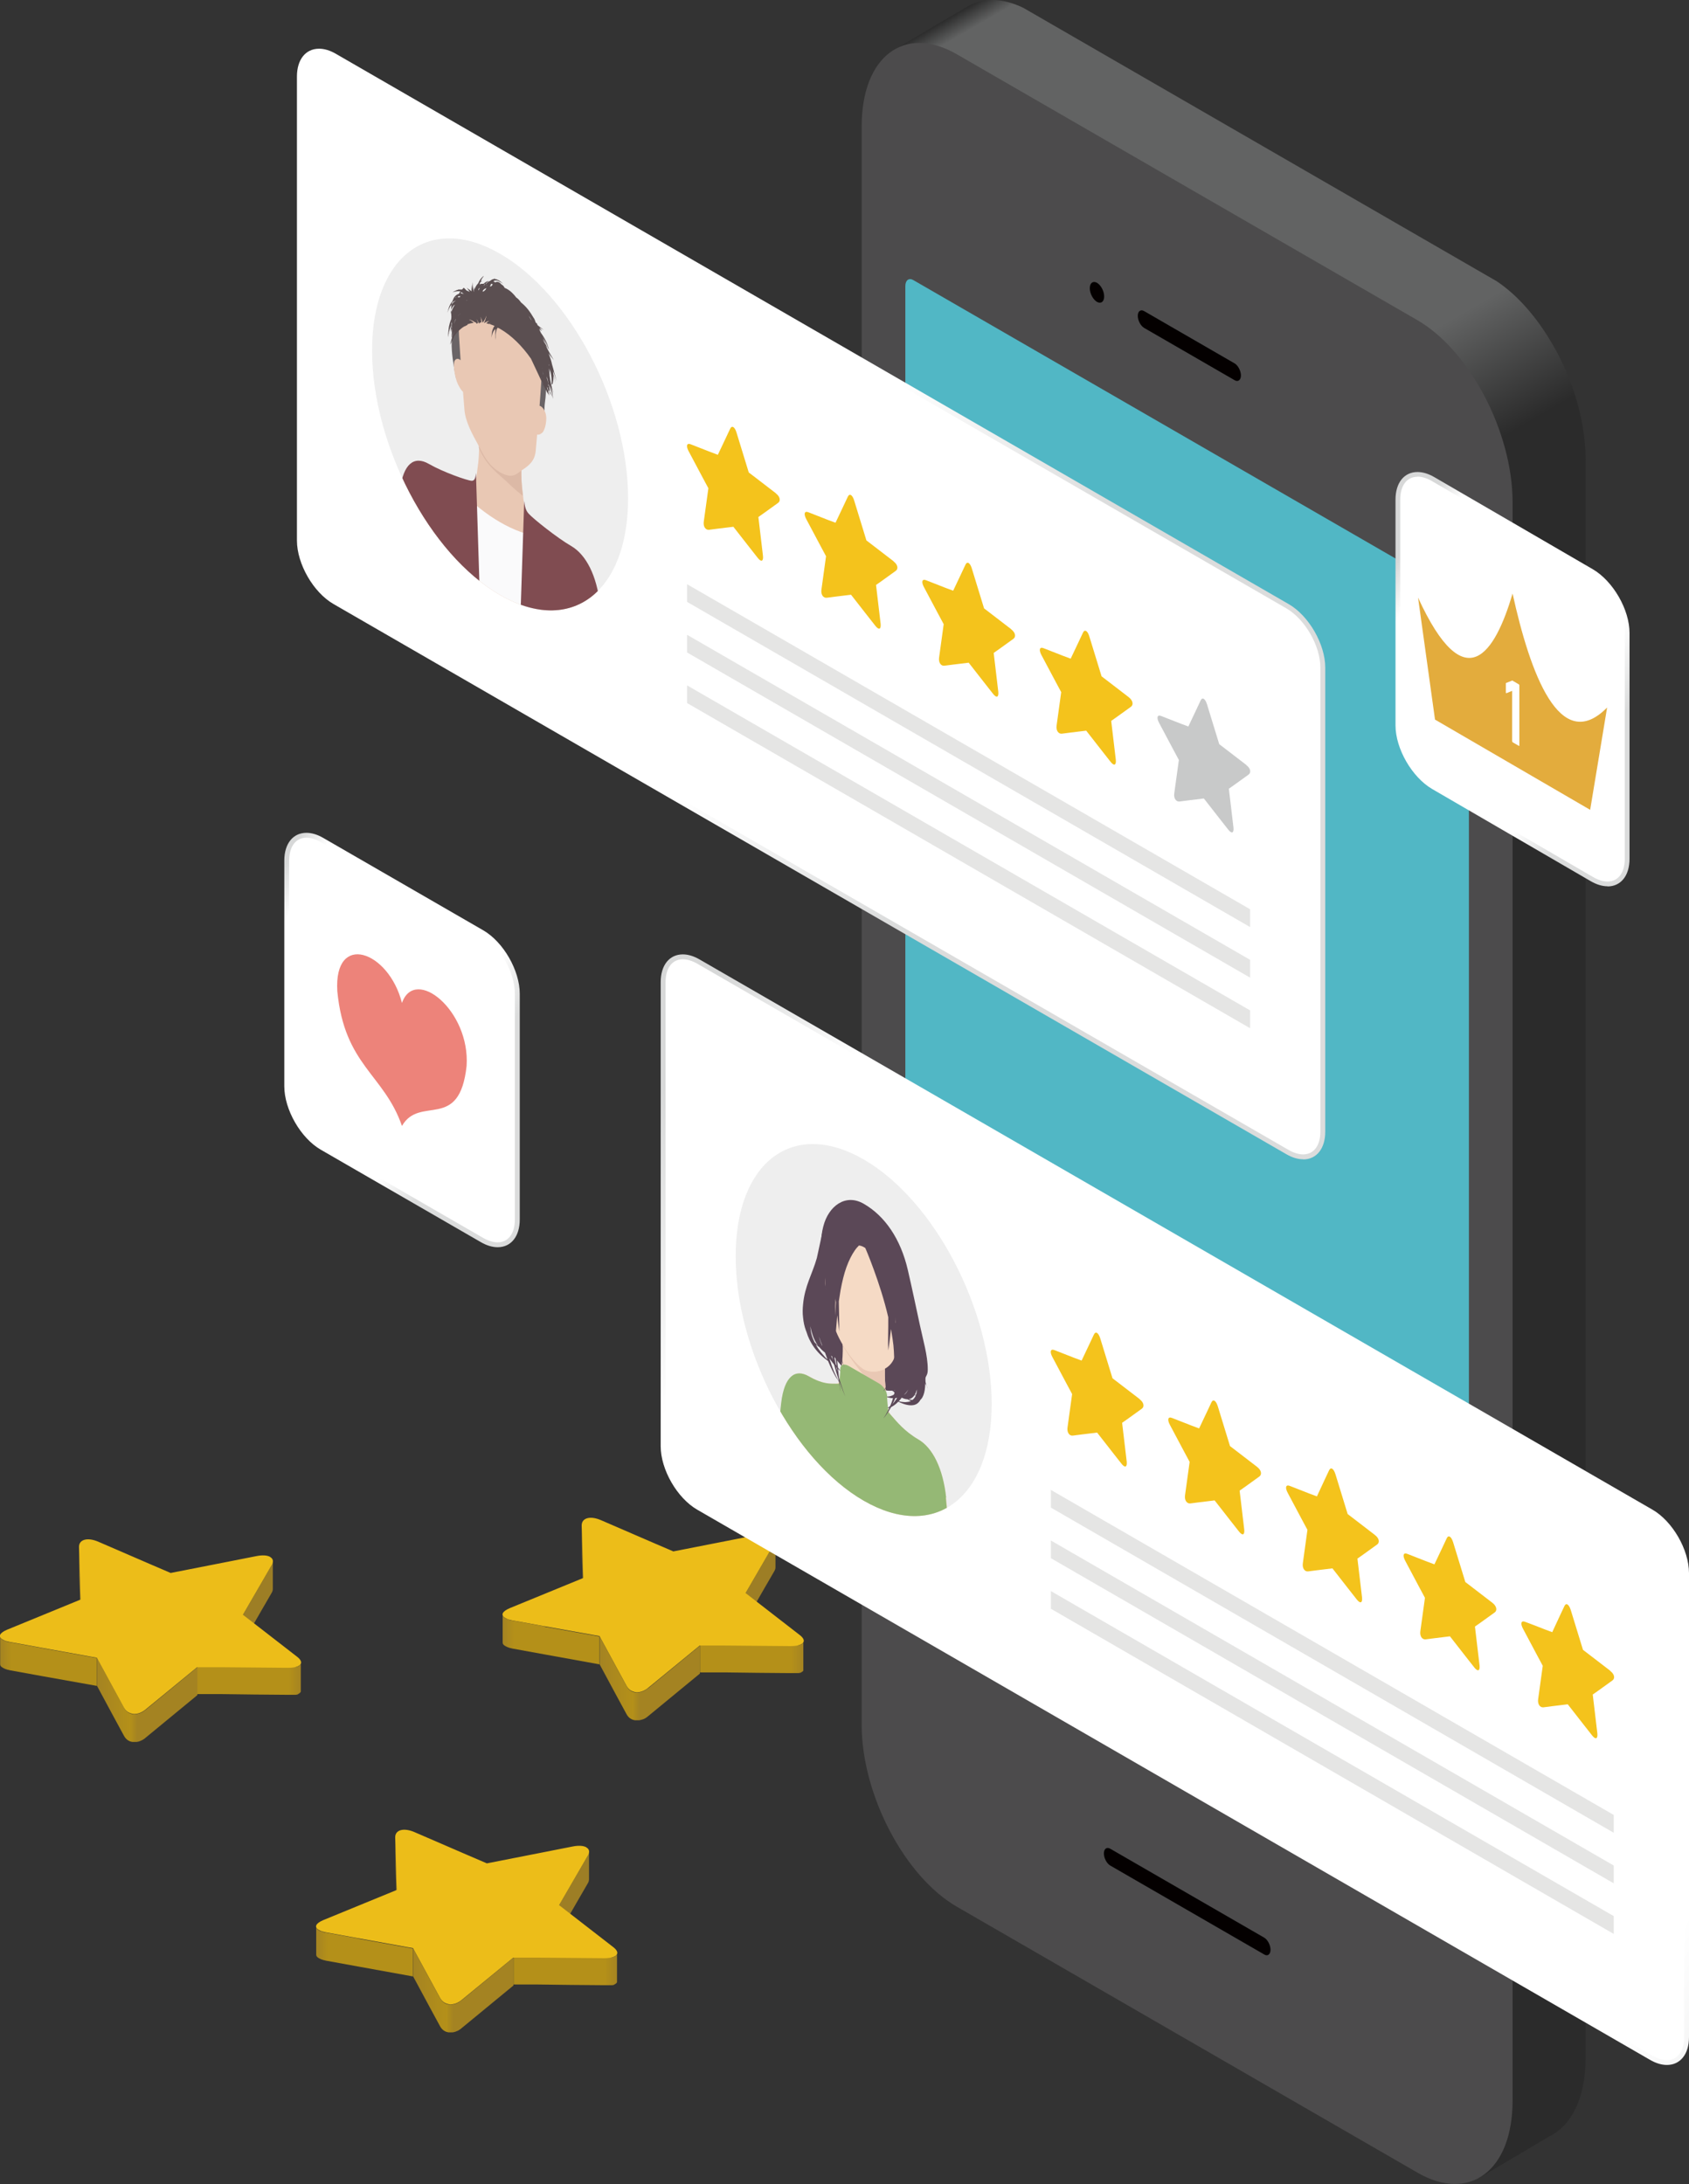 <?xml version="1.0" encoding="UTF-8"?><svg id="_レイヤー_1" xmlns="http://www.w3.org/2000/svg" xmlns:xlink="http://www.w3.org/1999/xlink" viewBox="0 0 117.57 152"><rect x="0" y="0" width="117.57" height="152" fill="#333333" stroke="none"/><defs><style>.cls-1{fill:#804c51;}.cls-2{fill:url(#linear-gradient-2);}.cls-3{fill:#fff;}.cls-4{fill:#e3ac3d;}.cls-5{fill:#4c4b4c;}.cls-6{fill:#e9c8b4;}.cls-7{fill:#dcb9a6;}.cls-8{fill:url(#linear-gradient-14);}.cls-9{fill:url(#linear-gradient-6);}.cls-10{isolation:isolate;}.cls-11{fill:#040000;}.cls-12{fill:#5b4f51;}.cls-13{fill:#c8c9c9;}.cls-14{fill:url(#linear-gradient-11);}.cls-15{fill:#ed837a;}.cls-16{clip-path:url(#clippath-1);}.cls-17{fill:url(#linear-gradient-10);}.cls-18{fill:#95b875;}.cls-19{fill:#f5dac5;}.cls-20{fill:#f4c31c;}.cls-21{fill:#fafafb;}.cls-22{fill:#6a6466;}.cls-23{fill:#51b7c5;}.cls-24{fill:#937727;}.cls-25{fill:#e5e5e4;}.cls-26{fill:url(#linear-gradient-5);}.cls-27{clip-path:url(#clippath);}.cls-28{fill:#9d7e25;}.cls-29{fill:none;}.cls-30{fill:#5b4857;}.cls-31{fill:url(#linear-gradient-7);}.cls-32{fill:url(#linear-gradient-9);}.cls-33{fill:url(#linear-gradient-3);}.cls-34{fill:url(#linear-gradient);}.cls-35{fill:#ecbd19;}.cls-36{fill:#eee;}.cls-37{fill:url(#linear-gradient-4);}.cls-38{fill:url(#linear-gradient-8);}.cls-39{fill:url(#linear-gradient-12);}.cls-40{fill:url(#linear-gradient-13);}</style><linearGradient id="linear-gradient" x1="50.55" y1="10.15" x2="124.89" y2="138.9" gradientUnits="userSpaceOnUse"><stop offset="0" stop-color="#2b2b2b"/><stop offset=".01" stop-color="#626363"/><stop offset=".24" stop-color="#626363"/><stop offset=".3" stop-color="#2b2b2b"/></linearGradient><linearGradient id="linear-gradient-2" x1="34.98" y1="114.09" x2="41.74" y2="114.09" gradientUnits="userSpaceOnUse"><stop offset="0" stop-color="#a48322"/><stop offset=".12" stop-color="#b49019"/></linearGradient><linearGradient id="linear-gradient-3" x1="48.71" y1="115.35" x2="55.95" y2="115.35" gradientUnits="userSpaceOnUse"><stop offset=".88" stop-color="#b49019"/><stop offset="1" stop-color="#a48322"/></linearGradient><linearGradient id="linear-gradient-4" x1="41.74" y1="116.8" x2="48.71" y2="116.8" gradientUnits="userSpaceOnUse"><stop offset="0" stop-color="#a48322"/><stop offset=".33" stop-color="#b49019"/><stop offset=".4" stop-color="#a48322"/></linearGradient><linearGradient id="linear-gradient-5" x1="22.01" y1="135.81" x2="28.76" y2="135.81" xlink:href="#linear-gradient-2"/><linearGradient id="linear-gradient-6" x1="35.73" y1="137.07" x2="42.98" y2="137.07" xlink:href="#linear-gradient-3"/><linearGradient id="linear-gradient-7" x1="28.76" y1="138.52" x2="35.74" y2="138.52" xlink:href="#linear-gradient-4"/><linearGradient id="linear-gradient-8" x1="0" y1="115.6" x2="6.76" y2="115.6" xlink:href="#linear-gradient-2"/><linearGradient id="linear-gradient-9" x1="13.72" y1="116.85" x2="20.97" y2="116.85" xlink:href="#linear-gradient-3"/><linearGradient id="linear-gradient-10" x1="6.75" y1="118.31" x2="13.73" y2="118.31" xlink:href="#linear-gradient-4"/><linearGradient id="linear-gradient-11" x1="-24.49" y1="-1.02" x2="70.01" y2="49.25" gradientUnits="userSpaceOnUse"><stop offset="0" stop-color="#d7d8d8"/><stop offset=".1" stop-color="#fff"/><stop offset=".84" stop-color="#fff"/><stop offset="1" stop-color="#dbdcdc"/></linearGradient><clipPath id="clippath"><path id="SVGID" class="cls-29" d="M43.72,34.68c0-6.56-3.99-14.18-8.91-17.02-4.92-2.84-8.91,.17-8.91,6.73,0,6.56,3.99,14.18,8.91,17.02,4.92,2.84,8.91-.17,8.91-6.73Z"/></clipPath><linearGradient id="linear-gradient-12" x1="16.54" y1="66.16" x2="33.47" y2="75.38" xlink:href="#linear-gradient-11"/><linearGradient id="linear-gradient-13" x1="95.64" y1="42.15" x2="112.4" y2="51.03" xlink:href="#linear-gradient-11"/><linearGradient id="linear-gradient-14" x1="41.93" y1="83.88" x2="136.44" y2="134.15" xlink:href="#linear-gradient-11"/><clipPath id="clippath-1"><path id="SVGID-2" class="cls-29" d="M69.03,97.71c0-6.56-3.99-14.18-8.91-17.02-4.92-2.84-8.91,.17-8.91,6.73,0,6.56,3.99,14.18,8.91,17.02,4.92,2.84,8.91-.17,8.91-6.73Z"/></clipPath></defs><g><path class="cls-34" d="M108.28,24.34c-1.09-2-2.52-3.72-4.1-4.77L71.24,.55c-1.5-.73-2.86-.71-3.92-.08h0s-5.11,3.01-5.11,3.01l2.96,.8c-.07,.47-.11,.98-.11,1.52V117.05c0,4.86,2.98,10.56,6.63,12.67l31.44,18.15-.14,3.69,4.86-2.88c1.53-.74,2.52-2.66,2.52-5.45h0V31.96h0c0-2.52-.8-5.26-2.08-7.62Z"/><g><g><path class="cls-5" d="M105.29,146.19c0,4.86-2.98,7.12-6.63,5.01l-32.05-18.5c-3.65-2.11-6.63-7.81-6.63-12.67V8.79c0-4.86,2.98-7.12,6.63-5.01l32.05,18.5c3.65,2.11,6.63,7.81,6.63,12.67v111.25Z"/><g><path class="cls-11" d="M86.38,26.13c0,.32-.2,.47-.44,.33l-6.3-3.64c-.24-.14-.44-.52-.44-.84,0-.32,.2-.47,.44-.33l6.3,3.64c.24,.14,.44,.52,.44,.84Z"/><path class="cls-11" d="M76.86,20.63c0,.37-.22,.53-.5,.38-.27-.16-.5-.58-.5-.95,0-.37,.22-.53,.5-.38,.27,.16,.5,.58,.5,.95Z"/></g><path class="cls-11" d="M88.44,135.69c0,.32-.2,.48-.44,.33l-10.72-6.19c-.24-.14-.44-.52-.44-.84s.2-.47,.44-.33l10.72,6.19c.24,.14,.44,.52,.44,.84Z"/></g><path class="cls-23" d="M102.25,133.92c0,.4-.25,.59-.55,.42l-38.13-22.01c-.3-.18-.55-.65-.55-1.06V19.91c0-.41,.25-.59,.55-.42l38.13,22.01c.3,.18,.55,.65,.55,1.06v91.36Z"/></g></g><g class="cls-10"><path class="cls-24" d="M40.59,108.86l-.04-1.33-.04-1.33s0-.01,0-.02v1.94s0,.01,0,.02l.04,1.33,.04,1.33,.03,.98v-1.94s-.02-.98-.02-.98Z"/><path class="cls-28" d="M53.9,107.42l-.73,1.26-1.27,2.19v1.94s1.26-2.19,1.26-2.19l.73-1.26c.06-.1,.09-.19,.09-.28,0-.65,0-1.29,0-1.94,0,.08-.03,.17-.09,.28Z"/><path class="cls-2" d="M37.93,113.19l-2.2-.4s-.08-.02-.11-.02c-.02,0-.04,0-.07-.01-.03,0-.06-.02-.09-.03-.02,0-.04-.01-.05-.02-.03-.01-.06-.02-.09-.03-.01,0-.03,0-.04-.01-.04-.02-.07-.03-.1-.05-.13-.07-.19-.16-.19-.24,0,.65,0,1.29,0,1.94,0,.09,.06,.17,.19,.24,.03,.02,.07,.04,.1,.05,.01,0,.03,.01,.04,.02,.03,0,.05,.02,.08,.03,.02,0,.04,.01,.06,.02,.03,0,.05,.02,.08,.02,.03,0,.05,.01,.08,.02,.03,0,.05,.01,.08,.02,0,0,.01,0,.02,0l2.2,.4,3.81,.69v-1.94s-3.81-.68-3.81-.68Z"/><path class="cls-33" d="M55.92,116.23s0,0,0-.01c0,0,0-.02,0-.03,0,0,0,0,0-.01,0-.01,0-.03,0-.04,0-.65,0-1.29,0-1.94,0,.01,0,.03,0,.04,0,0,0,.01,0,.02,0,0,0,.02,0,.02,0,0,0,.01,0,.02,0,0,0,.01-.01,.02,0,0,0,.01-.01,.02,0,0,0,.01-.01,.02,0,0-.01,.01-.02,.01,0,0-.01,.01-.02,.02,0,0-.01,0-.02,.01,0,0-.02,.01-.02,.02,0,0-.01,0-.02,.01,0,0-.02,.01-.03,.02,0,0-.02,0-.03,.01-.01,0-.02,0-.03,.01-.01,0-.02,0-.03,.01,0,0-.02,0-.03,.01-.01,0-.03,0-.04,.01-.01,0-.02,0-.03,0-.01,0-.03,0-.04,0-.01,0-.02,0-.03,0-.02,0-.03,0-.05,0-.01,0-.02,0-.03,0-.02,0-.04,0-.05,0-.01,0-.02,0-.04,0-.02,0-.04,0-.06,0-.01,0-.03,0-.04,0-.02,0-.05,0-.07,0-.01,0-.02,0-.03,0-.04,0-.07,0-.11,0l-2.3-.02-2.3-.02h-1.69s0,1.93,0,1.93h1.69s2.3,.03,2.3,.03l2.3,.02s.07,0,.11,0c0,0,.01,0,.02,0,.03,0,.06,0,.08,0,.01,0,.02,0,.03,0,.02,0,.04,0,.07,0,.01,0,.02,0,.04,0,.02,0,.04,0,.05,0,.01,0,.03,0,.04,0,.02,0,.03,0,.04,0,.01,0,.03,0,.04,0,.01,0,.03,0,.04,0,.01,0,.03,0,.04-.01,.01,0,.02,0,.03,0,.01,0,.02,0,.03-.01,0,0,.02,0,.02,0,0,0,0,0,0,0,.01,0,.02-.01,.03-.01,0,0,.02,0,.02-.01,.01,0,.02-.01,.03-.02,0,0,.02,0,.02-.01,0,0,.02-.01,.03-.02,0,0,.01,0,.02-.01,0,0,.01-.01,.02-.02,0,0,.01,0,.01-.01,0,0,.01-.01,.02-.02,0,0,0,0,.01-.01,0,0,0-.02,.01-.02Z"/><path class="cls-37" d="M45.1,117.49s-.09,.07-.13,.1c0,0-.02,.01-.03,.02-.04,.03-.09,.05-.13,.07,0,0-.02,0-.02,.01-.03,.02-.07,.03-.1,.04-.02,0-.04,.01-.06,.02-.03,0-.06,.01-.09,.02-.02,0-.04,0-.06,.01-.03,0-.06,0-.09,0-.02,0-.04,0-.05,0-.03,0-.07,0-.1,0-.01,0-.03,0-.04,0-.03,0-.06-.02-.09-.02-.01,0-.03,0-.04-.01-.04-.02-.09-.03-.13-.06-.12-.07-.23-.18-.31-.32l-.69-1.27-1.2-2.21v1.94s1.19,2.21,1.19,2.21l.69,1.27c.08,.14,.18,.25,.31,.32,.04,.02,.08,.04,.13,.06,.02,0,.03,0,.05,.01,.03,0,.05,.02,.08,.02,0,0,0,0,0,0,.01,0,.03,0,.04,0,.03,0,.06,0,.1,0,.02,0,.04,0,.06,0,.03,0,.06,0,.09,0,.02,0,.04,0,.06-.01,.03,0,.06-.01,.09-.02,.02,0,.04-.01,.06-.02,.02,0,.03,0,.05-.01,.02,0,.03-.02,.05-.02,0,0,.02,0,.03-.01,.04-.02,.09-.04,.13-.07,0,0,.02-.01,.03-.02,.04-.03,.09-.06,.13-.1l3.61-2.97v-1.94s-3.61,2.97-3.61,2.97Z"/><path class="cls-35" d="M53.81,106.86c.19,.11,.24,.31,.09,.56l-.73,1.26-1.27,2.19,1.01,.78,1.38,1.07,1.38,1.07c.56,.43,.25,.78-.67,.77l-2.3-.02-2.3-.02h-1.69s-3.61,2.96-3.61,2.96c-.39,.32-.84,.37-1.17,.18-.12-.07-.23-.18-.31-.32l-.69-1.27-1.2-2.21-3.81-.68-2.2-.4c-.24-.04-.43-.1-.55-.18-.33-.19-.23-.45,.31-.68l5.12-2.1-.03-.98-.04-1.33-.04-1.33c-.01-.54,.58-.71,1.33-.39l1.85,.8,1.85,.8,1.35,.58,3.77-.74,2.18-.43c.44-.09,.78-.06,.97,.05Z"/></g><g class="cls-10"><path class="cls-24" d="M27.61,130.58l-.04-1.33-.04-1.33s0-.02,0-.02v1.94s0,.01,0,.02l.04,1.33,.04,1.33,.03,.98v-1.94s-.02-.98-.02-.98Z"/><path class="cls-28" d="M40.92,129.14l-.73,1.26-1.27,2.19v1.94s1.26-2.19,1.26-2.19l.73-1.26c.06-.1,.09-.19,.09-.28,0-.65,0-1.29,0-1.94,0,.08-.03,.17-.09,.28Z"/><path class="cls-26" d="M24.95,134.91l-2.2-.4s-.07-.02-.11-.02c-.02,0-.04,0-.07-.01-.03,0-.06-.02-.09-.03-.02,0-.04,0-.05-.02-.03-.01-.06-.02-.09-.03-.01,0-.03,0-.04-.01-.04-.02-.07-.03-.1-.05-.13-.07-.19-.16-.19-.24,0,.65,0,1.29,0,1.94,0,.09,.06,.17,.19,.24,.03,.02,.07,.03,.1,.05,.01,0,.03,.01,.04,.02,.03,.01,.05,.02,.08,.03,.02,0,.04,.01,.06,.02,.03,0,.05,.02,.08,.02,.03,0,.05,.01,.08,.02,.03,0,.05,.01,.08,.02,0,0,.01,0,.02,0l2.2,.4,3.81,.69v-1.94s-3.81-.69-3.81-.69Z"/><path class="cls-9" d="M42.95,137.94s0,0,0-.01c0,0,0-.02,0-.03,0,0,0,0,0-.01,0-.01,0-.03,0-.04,0-.65,0-1.29,0-1.94,0,.01,0,.03,0,.04,0,0,0,.01,0,.02,0,0,0,.02,0,.02,0,0,0,.01,0,.02,0,0,0,.01-.01,.02,0,0,0,.01-.01,.02,0,0,0,.01-.02,.02,0,0-.01,.01-.02,.02,0,0-.01,.01-.02,.02,0,0-.01,0-.02,.01,0,0-.02,.01-.02,.02,0,0-.01,0-.02,.01,0,0-.02,.01-.03,.02,0,0-.02,0-.03,.01-.01,0-.02,0-.03,.01-.01,0-.02,0-.03,.01,0,0-.02,0-.03,.01-.01,0-.03,0-.04,.01-.01,0-.02,0-.03,0-.01,0-.03,0-.04,0-.01,0-.02,0-.03,0-.02,0-.03,0-.05,0-.01,0-.02,0-.03,0-.02,0-.04,0-.05,0-.01,0-.02,0-.04,0-.02,0-.04,0-.06,0-.01,0-.02,0-.04,0-.02,0-.05,0-.07,0-.01,0-.02,0-.03,0-.04,0-.07,0-.11,0l-2.3-.02-2.3-.02h-1.69s0,1.93,0,1.93h1.69s2.3,.03,2.3,.03l2.3,.02s.08,0,.11,0c0,0,.01,0,.02,0,.03,0,.06,0,.08,0,.01,0,.02,0,.03,0,.02,0,.04,0,.07,0,.01,0,.02,0,.04,0,.02,0,.04,0,.05,0,.01,0,.03,0,.04,0,.02,0,.03,0,.04,0,.01,0,.03,0,.04,0,.01,0,.03,0,.04,0,.01,0,.03,0,.04-.01,.01,0,.02,0,.03,0,.01,0,.02,0,.03-.01,0,0,.02,0,.02,0,0,0,0,0,0,0,.01,0,.02,0,.03-.02,0,0,.02,0,.02-.01,.01,0,.02-.01,.03-.02,0,0,.01,0,.02-.01,0,0,.02-.01,.03-.02,0,0,.01,0,.02-.01,0,0,.01-.01,.02-.02,0,0,.01,0,.01-.01,0,0,.01-.01,.02-.02,0,0,0,0,.01-.01,0,0,0-.02,.01-.02Z"/><path class="cls-31" d="M32.12,139.21s-.09,.07-.13,.1c0,0-.02,.01-.03,.02-.04,.03-.09,.05-.13,.07,0,0-.02,0-.02,.01-.03,.02-.07,.03-.1,.04-.02,0-.04,.01-.06,.02-.03,0-.06,.01-.09,.02-.02,0-.04,0-.06,.01-.03,0-.06,0-.09,0-.02,0-.04,0-.05,0-.03,0-.07,0-.1,0-.01,0-.03,0-.04,0-.03,0-.06-.02-.09-.02-.01,0-.03,0-.04-.01-.04-.02-.09-.04-.13-.06-.12-.07-.23-.18-.31-.32l-.69-1.27-1.2-2.21v1.94s1.19,2.21,1.19,2.21l.69,1.27c.08,.14,.18,.25,.31,.32,.04,.02,.08,.04,.13,.06,.02,0,.03,0,.05,.01,.03,0,.05,.02,.08,.02,0,0,0,0,0,0,.01,0,.03,0,.04,0,.03,0,.06,0,.1,0,.02,0,.04,0,.06,0,.03,0,.06,0,.09,0,.02,0,.04,0,.06-.01,.03,0,.06-.01,.09-.02,.02,0,.04-.01,.06-.02,.02,0,.03,0,.05-.02,.02,0,.03-.02,.05-.02,0,0,.02,0,.03-.01,.04-.02,.09-.04,.13-.07,0,0,.02-.01,.03-.02,.04-.03,.09-.06,.13-.1l3.61-2.97v-1.94s-3.61,2.97-3.61,2.97Z"/><path class="cls-35" d="M40.83,128.58c.19,.11,.24,.31,.09,.56l-.73,1.26-1.27,2.19,1.01,.78,1.38,1.07,1.38,1.07c.56,.43,.25,.78-.67,.77l-2.3-.02-2.3-.02h-1.69s-3.61,2.96-3.61,2.96c-.39,.32-.84,.37-1.17,.18-.12-.07-.23-.18-.31-.32l-.69-1.27-1.2-2.21-3.81-.69-2.2-.4c-.24-.04-.43-.11-.55-.18-.33-.19-.23-.45,.31-.68l5.12-2.1-.03-.98-.04-1.33-.04-1.33c-.02-.54,.58-.71,1.33-.39l1.85,.8,1.85,.8,1.35,.58,3.77-.74,2.18-.43c.44-.09,.78-.06,.97,.05Z"/></g><g class="cls-10"><path class="cls-24" d="M5.6,110.37l-.04-1.33-.04-1.33s0-.02,0-.02v1.94s0,.01,0,.02l.04,1.33,.04,1.33,.03,.98v-1.94s-.02-.98-.02-.98Z"/><path class="cls-28" d="M18.91,108.93l-.73,1.26-1.27,2.19v1.94s1.26-2.19,1.26-2.19l.73-1.26c.06-.1,.09-.19,.09-.28,0-.65,0-1.29,0-1.94,0,.08-.03,.17-.09,.27Z"/><path class="cls-38" d="M2.95,114.7l-2.2-.4s-.07-.02-.11-.02c-.02,0-.05,0-.07-.01-.03,0-.06-.02-.09-.03-.02,0-.04,0-.05-.02-.03-.01-.06-.02-.09-.03-.01,0-.03,0-.04-.01-.04-.02-.07-.03-.1-.05-.13-.07-.19-.16-.19-.24,0,.65,0,1.29,0,1.94,0,.09,.06,.17,.19,.24,.03,.02,.07,.03,.1,.05,.01,0,.03,.01,.04,.02,.03,.01,.05,.02,.08,.03,.02,0,.04,.01,.06,.02,.03,0,.05,.02,.08,.02,.03,0,.05,.01,.08,.02,.03,0,.05,.01,.08,.02,0,0,.01,0,.02,0l2.2,.4,3.81,.68v-1.94s-3.81-.69-3.81-.69Z"/><path class="cls-32" d="M20.94,117.73s0,0,0-.01c0,0,0-.02,0-.03,0,0,0,0,0-.01,0-.01,0-.03,0-.04,0-.65,0-1.29,0-1.94,0,.01,0,.03,0,.04,0,0,0,.01,0,.02,0,0,0,.02,0,.02,0,0,0,.01,0,.02,0,0,0,.01-.01,.02,0,0,0,.01-.01,.02,0,0,0,.01-.02,.02,0,0-.01,.01-.02,.02,0,0-.01,.01-.02,.02,0,0-.01,0-.02,.01,0,0-.02,.01-.02,.02,0,0-.02,0-.02,.01,0,0-.02,.01-.03,.02,0,0-.02,0-.03,.01-.01,0-.02,0-.03,.01-.01,0-.02,0-.03,.01-.01,0-.02,0-.03,.01-.01,0-.03,0-.04,.01-.01,0-.02,0-.03,0-.01,0-.03,0-.04,0-.01,0-.02,0-.03,0-.02,0-.03,0-.05,0-.01,0-.02,0-.04,0-.02,0-.04,0-.05,0-.01,0-.02,0-.04,0-.02,0-.04,0-.06,0-.01,0-.02,0-.04,0-.02,0-.05,0-.07,0-.01,0-.02,0-.03,0-.04,0-.07,0-.11,0l-2.3-.02-2.3-.02h-1.69s0,1.93,0,1.93h1.69s2.3,.03,2.3,.03l2.3,.02s.07,0,.11,0c0,0,.01,0,.02,0,.03,0,.06,0,.08,0,.01,0,.02,0,.03,0,.02,0,.04,0,.07,0,.01,0,.02,0,.04,0,.02,0,.04,0,.05,0,.01,0,.03,0,.04,0,.02,0,.03,0,.04,0,.01,0,.03,0,.04,0,.01,0,.03,0,.04,0,.01,0,.03,0,.04-.01,.01,0,.02,0,.03,0,.01,0,.02,0,.03-.01,0,0,.02,0,.02,0,0,0,0,0,0,0,.01,0,.02,0,.03-.02,0,0,.02,0,.02-.01,.01,0,.02-.01,.03-.02,0,0,.02,0,.02-.01,0,0,.02-.01,.03-.02,0,0,.01,0,.02-.01,0,0,.01-.01,.02-.02,0,0,.01,0,.01-.01,0,0,.01-.01,.02-.02,0,0,0,0,.01-.01,0,0,0-.02,.01-.02Z"/><path class="cls-17" d="M10.12,119s-.09,.07-.13,.1c0,0-.02,.01-.03,.02-.04,.03-.09,.05-.13,.07,0,0-.02,0-.02,.01-.03,.01-.07,.03-.1,.04-.02,0-.04,.01-.06,.02-.03,0-.06,.01-.09,.02-.02,0-.04,0-.06,.01-.03,0-.06,0-.09,0-.02,0-.04,0-.05,0-.03,0-.07,0-.1,0-.01,0-.03,0-.04,0-.03,0-.06-.01-.09-.02-.01,0-.03,0-.04-.01-.04-.02-.09-.04-.13-.06-.12-.07-.23-.18-.31-.32l-.69-1.27-1.2-2.21v1.94s1.19,2.21,1.19,2.21l.69,1.27c.08,.14,.18,.25,.31,.32,.04,.02,.08,.04,.13,.06,.02,0,.03,0,.05,.01,.03,0,.05,.02,.08,.02,0,0,0,0,0,0,.01,0,.03,0,.04,0,.03,0,.06,0,.1,0,.02,0,.04,0,.06,0,.03,0,.06,0,.09,0,.02,0,.04,0,.06-.01,.03,0,.06-.01,.09-.02,.02,0,.04-.01,.06-.02,.02,0,.03,0,.05-.02,.02,0,.03-.01,.05-.02,0,0,.02,0,.03-.01,.04-.02,.09-.05,.13-.07,0,0,.02-.01,.03-.02,.05-.03,.09-.06,.13-.1l3.61-2.97v-1.94s-3.61,2.97-3.61,2.97Z"/><path class="cls-35" d="M18.82,108.37c.19,.11,.24,.31,.09,.56l-.73,1.26-1.27,2.19,1.01,.78,1.38,1.07,1.38,1.07c.56,.43,.25,.78-.67,.77l-2.3-.02-2.3-.02h-1.69s-3.61,2.96-3.61,2.96c-.39,.32-.84,.37-1.17,.18-.12-.07-.23-.18-.31-.32l-.69-1.27-1.2-2.21-3.81-.69-2.2-.4c-.24-.04-.43-.1-.55-.18-.33-.19-.23-.45,.31-.68l5.12-2.1-.03-.98-.04-1.33-.04-1.33c-.02-.54,.58-.71,1.33-.39l1.85,.8,1.85,.8,1.35,.58,3.77-.74,2.18-.43c.44-.09,.78-.06,.97,.05Z"/></g><g><path class="cls-3" d="M92.09,78.76c0,1.57-1.11,2.21-2.47,1.42L23.31,41.9c-1.36-.78-2.47-2.71-2.47-4.27V5.32c0-1.57,1.11-2.21,2.47-1.42L89.62,42.18c1.36,.78,2.47,2.71,2.47,4.27v32.3Z"/><path class="cls-14" d="M90.71,80.68c-.37,0-.77-.12-1.18-.36L23.22,42.04c-1.41-.81-2.55-2.8-2.55-4.42V5.32c0-1.17,.6-1.93,1.54-1.93,.37,0,.77,.12,1.18,.36L89.7,42.04c1.41,.81,2.55,2.8,2.55,4.42v32.3c0,1.17-.6,1.93-1.54,1.93ZM22.21,3.73c-.74,0-1.2,.61-1.2,1.59V37.62c0,1.52,1.07,3.37,2.38,4.13l66.31,38.28c.35,.2,.7,.31,1.01,.31,.74,0,1.2-.61,1.2-1.59V46.46c0-1.52-1.07-3.37-2.38-4.13L23.22,4.04c-.35-.2-.7-.31-1.01-.31Z"/><g><path class="cls-20" d="M54.01,34.33l-.69-.53-.69-.53h0l-.51-.39-.54-1.76-.31-1.01c-.12-.41-.33-.53-.45-.26l-.31,.66-.54,1.14-.51-.19h0l-.69-.27-.69-.27c-.28-.11-.34,.12-.14,.49l.5,.94,.5,.94h0l.37,.69-.32,2.32c-.05,.34,.12,.6,.37,.57l.62-.08,1.07-.13,1.07,1.37,.62,.79c.25,.32,.41,.25,.37-.14l-.32-2.7,.37-.26h0l.5-.36,.5-.36c.2-.14,.14-.44-.14-.65Z"/><path class="cls-20" d="M62.2,39.06l-.69-.53-.69-.53h0l-.51-.39-.54-1.76-.31-1.01c-.12-.41-.33-.53-.45-.26l-.31,.66-.54,1.14-.51-.19h0l-.69-.27-.69-.27c-.28-.11-.34,.12-.14,.49l.5,.94,.5,.94h0l.37,.69-.32,2.32c-.05,.34,.12,.6,.37,.57l.62-.08,1.07-.13,1.07,1.37,.62,.79c.25,.32,.41,.25,.37-.14l-.32-2.7,.37-.26h0l.5-.36,.5-.36c.2-.14,.14-.44-.14-.65Z"/><path class="cls-20" d="M70.39,43.79l-.69-.53-.69-.53h0l-.51-.39-.54-1.76-.31-1.01c-.12-.41-.33-.53-.45-.26l-.31,.66-.54,1.14-.51-.19h0l-.69-.27-.69-.27c-.28-.11-.34,.12-.14,.49l.5,.94,.5,.94h0l.37,.69-.32,2.32c-.05,.34,.12,.6,.37,.57l.62-.08,1.07-.13,1.07,1.37,.62,.79c.25,.32,.41,.25,.37-.14l-.32-2.7,.37-.26h0l.5-.36,.5-.36c.2-.14,.14-.44-.14-.65Z"/><path class="cls-20" d="M78.57,48.52l-.69-.53-.69-.53h0l-.51-.39-.54-1.76-.31-1.01c-.12-.41-.33-.53-.45-.26l-.31,.66-.54,1.14-.51-.19h0s-.69-.27-.69-.27l-.69-.27c-.28-.11-.34,.12-.14,.49l.5,.94,.5,.94h0l.37,.69-.32,2.32c-.05,.34,.12,.6,.37,.57l.62-.08,1.07-.13,1.07,1.37,.62,.79c.25,.32,.41,.25,.37-.14l-.32-2.7,.37-.26h0l.5-.36,.5-.36c.2-.14,.14-.44-.14-.66Z"/><path class="cls-13" d="M86.76,53.24l-.69-.53-.69-.53h0l-.51-.39-.54-1.76-.31-1.01c-.13-.41-.33-.53-.45-.26l-.31,.66-.54,1.14-.51-.19h0l-.69-.27-.69-.27c-.28-.11-.34,.12-.14,.49l.5,.94,.5,.94h0l.37,.69-.32,2.32c-.05,.34,.12,.6,.37,.57l.62-.08,1.07-.13,1.07,1.37,.62,.79c.25,.32,.41,.25,.37-.14l-.32-2.7,.37-.26h0l.5-.36,.5-.36c.2-.14,.14-.44-.14-.65Z"/></g><g><polygon class="cls-25" points="87.02 64.52 47.83 41.89 47.83 40.66 87.02 63.28 87.02 64.52"/><polygon class="cls-25" points="87.02 68.04 47.83 45.41 47.83 44.18 87.02 66.8 87.02 68.04"/><polygon class="cls-25" points="87.02 71.56 47.83 48.93 47.83 47.7 87.02 70.32 87.02 71.56"/></g><g><path class="cls-36" d="M43.72,34.68c0-6.56-3.99-14.18-8.91-17.02-4.92-2.84-8.91,.17-8.91,6.73,0,6.56,3.99,14.18,8.91,17.02,4.92,2.84,8.91-.17,8.91-6.73Z"/><g class="cls-27"><g><path class="cls-22" d="M34.81,27.13c1.08,.62,2.1,1.51,2.99,2.55,.15-.48,.05-1.14,.14-1.73,.47-3.03-1.91-6.47-3.69-6.89-.11-.03-.22-.03-.32-.03h-.27c-1.3,0-2.17,.86-2.22,2.79-.02,.7,.12,1.57,.29,2.44,.93-.04,1.94,.21,3.07,.87Z"/><path class="cls-6" d="M41.71,42.02c-.22-1.98-.95-3.37-1.94-3.94-.99-.57-2.66-1.91-2.99-2.28-.33-.37-.3-.81-.37-1.29-.21-1.61-.07-2.34-.07-2.34l-1.52-.88-1.52-.88s.14,.89-.07,2.26c-.06,.41-.04,.88-.37,.86-.33-.02-2-.61-2.99-1.18-.99-.57-1.72-.02-1.94,1.7-.22,1.72-.38,5.29-.31,6.19,.33,.19,7.21,4.16,7.21,4.16,0,0,6.88,3.97,7.21,4.16,.07-.82-.09-4.57-.31-6.55Z"/><path class="cls-7" d="M36.4,34.51c-.12-.89-.13-1.5-.11-1.88-.47,.24-1.07,.23-1.48-.01-.41-.24-1.01-.92-1.48-1.7,0,.03,0,.21,0,.24,.56,1.31,1.29,1.73,2.12,2.53,.32,.31,.64,.58,.95,.82Z"/><path class="cls-6" d="M37.95,28.68c-.11-.26-.26-.41-.39-.44,.04-.51,.08-1.05,.11-1.58,.13-2.01-.99-3.81-1.43-4.34-.41-.5-.62-.67-1.38-1.11h0s-.03-.02-.05-.03c-.02,0-.03-.02-.05-.03h0c-.76-.44-.97-.51-1.38-.49-.43,.02-1.56,.52-1.43,2.69,.03,.58,.08,1.16,.11,1.72-.13-.12-.28-.14-.39,0-.19,.22,.01,1.29,.21,1.68,.13,.25,.23,.42,.35,.52,.04,.54,.08,.98,.1,1.25,.06,.8,.53,1.67,.94,2.41,.39,.72,.64,1.38,1.49,1.91h0s.03,.02,.05,.03c.02,.01,.03,.02,.05,.03h0c.85,.45,1.1,.07,1.49-.19,.41-.27,.88-.6,.94-1.33,.02-.25,.06-.65,.1-1.14,.12,.04,.22-.02,.35-.12,.2-.16,.4-.99,.21-1.43Z"/><path class="cls-21" d="M32,34.11c0,1.54,0,3.08,0,4.62,0,.67,0,1.35,0,2.02v2.11s5.62,3.25,5.62,3.25v-2.11c0-.67,0-1.35,0-2.02,0-1.54,0-3.08,0-4.62-1.8-.23-3.82-1.4-5.62-3.25Z"/><g><path class="cls-1" d="M33.13,32.92c-.03,.3-.07,.55-.3,.54-.32-.02-2-.61-2.97-1.17-1.05-.61-1.78,.02-2,1.73-.23,1.78-.38,5.32-.31,6.21v.07s5.92,3.41,5.92,3.41l-.34-10.8Z"/><path class="cls-1" d="M41.76,42.04c-.22-1.96-.95-3.43-2-4.04-.97-.56-2.65-1.9-2.97-2.26-.22-.25-.26-.54-.3-.88l-.34,10.4,5.91,3.41v-.06c.08-.8-.08-4.54-.31-6.57Z"/></g><path class="cls-12" d="M38.47,26.71s0-.02,.01-.06c0-.04,.02-.1,.03-.17,.01-.09,.02-.21,.02-.34,0,0,0,.02,.01,.03,.02,.06,.03,.11,.04,.16,.05,.19,.08,.3,.08,.3,0,0-.02-.11-.07-.3-.01-.05-.02-.1-.04-.16-.01-.04-.02-.07-.03-.11,0-.05,0-.11-.01-.17,0-.02,0-.03,0-.05,0,.01,.01,.03,.02,.05,.13,.38,.21,.63,.21,.63,0,0-.06-.25-.17-.63-.04-.16-.09-.35-.15-.55,0-.03-.02-.07-.02-.1-.02-.09-.05-.17-.06-.22-.02-.05-.03-.08-.03-.08h0c-.04-.11-.07-.23-.12-.35,.08,.11,.15,.2,.21,.28,.09,.12,.15,.19,.15,.19,0,0-.05-.09-.13-.22-.08-.13-.18-.31-.28-.49-.05-.09-.09-.18-.13-.26,0-.01-.01-.03-.02-.04,.1,.11,.17,.21,.21,.25,0,0,0,0,0,0,.01,.04,.02,.07,.02,.07,0,0,0-.02-.02-.07t0,0s.02,.02,.02,.02c0,0,0-.01-.02-.03,0-.02,0-.04-.02-.07,0-.03-.02-.07-.03-.11-.05-.16-.14-.4-.3-.65-.06-.1-.13-.2-.2-.3-.04-.09-.08-.18-.12-.26,.04,.03,.08,.06,.11,.08,.05,.03,.09,.06,.09,.06,0,0-.03-.04-.08-.1-.03-.03-.06-.08-.1-.13,.04,.02,.08,.04,.11,.05,.11,.05,.18,.09,.18,.09,0,0-.07-.05-.18-.13-.07-.05-.15-.12-.24-.19,0,0,0,0,0,0-.03-.09-.06-.14-.06-.14h-.03s-.03-.03-.04-.05c-.01-.02-.02-.05-.03-.07,0,0,0-.01,0-.02-.05-.12-.08-.19-.08-.19h-.01c-.13-.22-.27-.44-.42-.63-.16-.2-.33-.36-.48-.48-.12-.17-.24-.29-.33-.34-.1-.13-.2-.25-.3-.34-.03-.03-.06-.05-.09-.08-.03-.03-.06-.05-.09-.07-.06-.05-.12-.08-.17-.11-.03-.02-.05-.03-.08-.04-.02-.01-.05-.02-.07-.03,0,0,0,0-.01,0-.05-.1-.11-.19-.22-.24-.06-.07-.12-.13-.19-.16-.06-.03-.12-.03-.17-.02-.03,0-.06,.02-.08,.04-.04-.04-.08-.07-.13-.09,.04-.03,.09-.05,.14-.05,.05,0,.09,0,.13,.01,.02,0,.04,0,.07,.02,.02,0,.04,.02,.06,.03,.04,.02,.08,.04,.11,.06,.03,.02,.06,.04,.09,.06,.05,.04,.08,.06,.08,.06,0,0-.03-.03-.07-.07-.02-.02-.05-.05-.09-.08-.03-.02-.07-.06-.11-.08-.02-.01-.04-.03-.07-.04-.02-.01-.05-.02-.07-.03-.05-.03-.1-.03-.15-.04-.01,0-.03,0-.04,0,.03-.05,.04-.08,.04-.08,0,0-.03,.03-.08,.08-.08,0-.15,.04-.22,.09-.01,.01-.03,.02-.04,.04-.03,0-.06,.02-.08,.03-.08,.04-.14,.1-.2,.17,0,0,0,.01-.01,.02-.01,0-.02,0-.03,0,.03-.05,.07-.09,.1-.12,.03-.04,.06-.05,.08-.07,.02-.02,.03-.03,.03-.03,0,0-.01,0-.04,.01-.02,.01-.06,.02-.1,.04-.06,.03-.14,.08-.21,.15-.02,0-.05,0-.07,0-.02,0-.04,0-.06,0-.02,0-.04,0-.06,.01-.03,0-.06,.02-.09,.04,.01-.05,.03-.1,.04-.14,0,0,.01-.02,.02-.02,0,0,.02-.02,.03-.02,.02-.02,.03-.03,.05-.04,.03-.02,.04-.04,.04-.04,0,0-.02,0-.05,.02-.02,0-.03,.02-.05,.02,0,0,0,0,0,0,.03-.08,.07-.15,.1-.21,.02-.03,.03-.05,.05-.07,.02-.02,.03-.04,.04-.05,.02-.03,.03-.05,.03-.05,0,0-.02,.01-.04,.03-.01,0-.03,.02-.05,.04-.02,.02-.04,.03-.06,.06-.08,.08-.17,.21-.24,.38-.07,.07-.13,.15-.19,.26-.01,.02-.02,.04-.03,.07-.01,.01-.02,.03-.03,.04,0,.01-.02,.03-.02,.04,0,0,0-.01,0-.01,0,0,0,0,0,.02,0,.01-.01,.02-.02,.04,0,0,0-.01,0-.02,0-.1,0-.17-.01-.22,0-.05,0-.09,0-.09,0,0,0,.03,0,.08,0,.05-.01,.12-.01,.21,0,.04,0,.09,0,.14,0,.01,0,.02-.01,.04,0,0,0,0,0,0-.04-.18-.06-.37-.07-.5,0-.07,0-.12,0-.16,0-.04,0-.06,0-.06,0,0,0,.02,0,.05,0,.04-.02,.08-.02,.15,0,.09-.01,.2-.01,.33-.01-.06-.02-.12-.03-.18,0-.06,0-.11,0-.14,0-.03,0-.05,0-.05,0,0,0,.02,0,.05,0,.03-.01,.07-.02,.13,0,.09,0,.21,0,.34-.02-.01-.03-.03-.05-.04-.02-.02-.05-.04-.07-.05-.01-.03-.02-.05-.02-.05,0,0,0,.02,0,.04-.11-.08-.19-.15-.19-.15,0,0,.1,.14,.21,.3,0,0,0,0,0,0-.03-.02-.06-.03-.09-.05-.04-.02-.09-.04-.13-.05,0,0,0,0-.01-.01-.03-.04-.06-.06-.12-.12l-.04-.04-.02-.02s-.01,0-.02,0c-.02,.02-.04,.04-.05,.06-.02,.02-.04,.04-.06,.06-.06,0-.12,0-.18,0,0,0-.02,0-.03,0-.02,0-.03,0-.04-.01-.03,0-.05-.01-.05-.01,0,0,.02,0,.05,.03,0,0,0,0,0,0-.07,.01-.13,.03-.18,.06-.03,.01-.06,.03-.09,.04-.03,.01-.05,.03-.07,.04-.04,.02-.06,.04-.06,.04,0,0,.02,0,.06-.02,.02,0,.04-.02,.07-.02,.03,0,.06-.02,.1-.02,.07-.01,.16-.02,.25-.01,.02,0,.04,0,.06,0-.02,.02-.03,.05-.05,.07-.02,.03-.04,.07-.06,.11-.12,.03-.23,.11-.31,.22-.06,.08-.1,.19-.14,.3-.12,.13-.2,.3-.25,.45-.02,.05-.03,.09-.04,.13-.01,.04-.02,.08-.03,.11-.01,.06-.02,.1-.02,.1,0,0,.01-.03,.03-.09,0-.03,.02-.06,.04-.1,.02-.04,.03-.08,.05-.12,.02-.04,.04-.08,.07-.13,.03-.04,.06-.08,.09-.12h0s0,.04-.01,.06c0,.05,0,.09-.01,.13,0,.06,0,.13,0,.19,0,0,0,.01,0,.02,0,.03,0,.07,0,.1,0,.06,0,.13,0,.18,0,.06,.01,.11,.01,.16,0,0,0,0,0,.01,0,.03,0,.06-.01,.09,0,.02,0,.04,0,.06-.04,.09-.07,.18-.1,.28-.02,.09-.04,.17-.06,.25,0,.04-.01,.08-.02,.12,0,.04,0,.08-.01,.12,0,.07-.01,.14-.02,.21,0,.06,0,.12,0,.16,0,.09,0,.14,0,.14,0,0,0-.05,.02-.13,0-.04,.01-.09,.02-.15,0-.06,.02-.12,.04-.18,0-.03,.02-.07,.02-.1,.01-.03,.02-.07,.03-.1,.02-.07,.05-.14,.08-.21,0-.02,.02-.04,.03-.06,0,.07,0,.15,0,.22,0,.04,0,.07,0,.1,0,.03,0,.06,0,.09,0,.06,0,.11,.01,.15,0,.04,0,.07,0,.09,0,0,0,0,0,0,0,.02,0,.04-.01,.06,0,.02,0,.04,0,.06,0,.04,0,.07,0,.1,0,.05,0,.09,0,.09,0,0,0-.03,.02-.08,0-.02,.02-.05,.02-.08,0-.02,0-.03,.01-.05,0-.02,.01-.03,.02-.05,.02-.04,.03-.07,.05-.11,0,0,0-.01,.01-.02,0,0,0,0,0,0,0,.05,0,.08,0,.08,0,0,0-.03,0-.07,0-.01,0-.03,0-.05,0-.01,.01-.02,.02-.03,0,.04,0,.09,0,.13-.07,.15-.12,.31-.16,.44-.02,.05-.03,.1-.04,.14-.01,.04-.02,.08-.03,.11-.02,.06-.02,.1-.02,.1,0,0,.01-.03,.04-.08,.01-.03,.03-.06,.04-.1,.02-.04,.04-.08,.06-.12,.03-.06,.07-.13,.11-.2,0,0,0,0,0,0,0,.06,0,.1,0,.1,0,0,0-.03,0-.09,0-.01,0-.03,0-.04,.07-.11,.16-.23,.25-.33,.16-.17,.33-.31,.47-.39,.01,0,.03-.02,.04-.02,.03,0,.04,0,.04,0v-.02s0,0,.01,0c.03-.01,.05-.03,.08-.04,.04-.02,.07-.03,.07-.03l-.02-.04c.14-.05,.3-.09,.45-.11-.08-.06-.15-.12-.21-.16-.03-.02-.06-.03-.08-.04-.02,0-.03-.02-.03-.02,0,0,.01,0,.03,0,.02,0,.04,.01,.08,.03,.06,.02,.15,.07,.24,.12,.02,.02,.05,.03,.07,.05,.02,0,.03,0,.05,0,0,0,0,0,0,0,.01,.03,.02,.04,.03,.06,.01,0,.02,.02,.03,.03l.09-.07c-.02-.06-.05-.13-.07-.17-.02-.06-.04-.1-.04-.1,0,0,.02,.04,.05,.09,.03,.05,.07,.13,.11,.2,0,.01,.01,.02,.02,.03l.08-.07s.05,0,.08,0c0-.03,0-.06-.01-.09,0-.04-.01-.08-.02-.11,0-.02,0-.04,0-.05,0-.02,0-.03-.01-.05-.01-.06-.02-.1-.02-.1,0,0,.02,.04,.04,.1,0,.02,.01,.03,.02,.05,0,.02,.01,.04,.02,.06,.01,.04,.03,.08,.04,.12,0,.03,.02,.06,.02,.08,.03-.02,.05-.05,.07-.08,.06-.08,.11-.17,.14-.25,.02-.04,.03-.07,.04-.1,0-.02,.01-.04,.01-.04,0,0,0,.02,0,.04,0,.03-.01,.07-.03,.11-.02,.09-.06,.2-.11,.3,0,.01-.02,.02-.02,.04,.01,0,.02,0,.04,0,.03-.02,.05-.03,.08-.05,.06-.03,.12-.06,.16-.07,.05-.01,.08-.02,.08-.02,0,0-.03,.02-.07,.05-.04,.03-.09,.07-.13,.12,.06,.01,.13,.03,.19,.05,.02,0,.03-.01,.04-.02,.04-.02,.06-.03,.08-.04,.02-.01,.03-.02,.03-.02,0,0,0,0-.03,.02-.02,.01-.04,.04-.07,.06,0,0,0,0-.01,0,.12,.04,.23,.08,.35,.13,0,0,0,0,0,0-.05,.05-.09,.13-.12,.21-.03,.08-.06,.17-.07,.26-.01,.09-.02,.18-.02,.26,0,.04,0,.08,0,.11,0,.03,0,.06,0,.09,0,.05,0,.07,0,.07,0,0,0-.02,0-.07,0-.02,0-.05,0-.08,0-.03,0-.06,.01-.1,0-.07,.03-.14,.05-.22,.03-.07,.06-.14,.1-.2,.03-.05,.07-.08,.11-.11,0,.03,0,.07-.01,.1,0,.11-.01,.22,0,.32,0,.05,0,.09,0,.13,0,.04,0,.07,.01,.1,0,.06,.01,.09,.01,.09,0,0,0-.03,0-.09,0-.03,0-.06,0-.1,0-.04,0-.08,0-.12,0-.09,.02-.19,.04-.28,.02-.08,.04-.16,.08-.23,.01,0,.03,0,.04,0,0,0,.02,0,.03,0,.04,.02,.09,.05,.13,.07,.78,.45,1.52,1.18,2.14,2.07,.38,.8,.73,1.56,.73,1.56,0,0,0-.02,0-.05l.1,.19s0,0,0,0c0,.02,0,.03,0,.05,0,.03,0,.05,0,.08,0,.05,0,.09,.01,.13,0,.07,.01,.11,.01,.11,0,0,0-.04,0-.1,0-.01,0-.03,0-.04,.02,.11,.03,.17,.03,.17,0,0-.01-.08-.03-.22,0,0,0-.01,0-.02,0-.02,0-.03,0-.05l.23,.44c.01,.09,.02,.14,.02,.14,0,0,0-.04,0-.11l.06,.11s-.01,.07-.01,.07c0,0,0-.02,.02-.07l.1,.18-.07-.28s0-.03,.01-.05c.02,.07,.02,.11,.02,.11,0,0,0-.06-.01-.17,0,0,0-.01,0-.02,.03,.05,.06,.09,.08,.14,0,0,0,.01,0,.02,0,.02,0,.05,0,.07,0,.05,.01,.11,.01,.15,0,.05,0,.09,0,.13,0,.15,0,.24,0,.24,0,0,0-.08,0-.23,0-.04,0-.08,0-.12,0-.05,0-.1,0-.15,0-.01,0-.03,0-.04,.01,.02,.03,.04,.04,.06,.04,.07,.08,.11,.11,.15,.03,.03,.04,.05,.04,.05,0,0-.01-.02-.04-.06-.02-.04-.06-.09-.09-.16-.02-.04-.04-.08-.06-.13,0-.01,0-.02,0-.04,0-.06-.01-.13-.02-.19,0-.08-.02-.18-.03-.27,.07,.18,.12,.36,.16,.51,.01,.04,.02,.08,.03,.11,0,.04,.02,.07,.02,.1,.02,.06,.03,.12,.03,.16,.02,.09,.03,.14,.03,.14,0,0,0-.05-.01-.14,0-.04,0-.1-.02-.16,0-.03,0-.06-.01-.1,0-.04-.01-.07-.02-.11-.02-.1-.04-.22-.07-.34,.03,.08,.06,.16,.08,.23,.03,.1,.07,.17,.09,.23,.02,.05,.03,.09,.03,.09,0,0,0-.03-.03-.09-.02-.06-.04-.14-.07-.23-.05-.19-.11-.44-.16-.69-.04-.25-.07-.49-.08-.66,0-.06,0-.11,0-.16,.01,.07,.02,.14,.03,.2,.01,.07,.02,.12,.02,.17,0,.05,0,.1,.01,.13,0,.07,0,.12,0,.12,0,0,0-.04,0-.11,0-.04,0-.08,0-.13,0-.05,0-.11,0-.17,0-.06,0-.12-.01-.18h0c.02,.08,.04,.16,.06,.25,.05,.22,.07,.44,.07,.6,0,.08,0,.14,0,.19,0,.05,0,.07,0,.07Zm-7.02-5.56s.02-.07,.04-.11c.04-.03,.08-.06,.13-.08,.03-.01,.06-.02,.09-.03,0,0,0,0,0,.01-.08,.04-.15,.09-.21,.17-.02,.03-.04,.06-.05,.09,0-.02,0-.04,.01-.06Zm.02,1.63s-.01,.04-.02,.06c-.02,.05-.04,.1-.05,.15,0,.04-.02,.08-.02,.11,0-.02,0-.04,0-.06,0-.04,0-.09,0-.14,0-.03,0-.06,0-.09,0-.03,0-.06,.01-.09,.01-.1,.04-.21,.07-.32,0,.13,0,.27,0,.38Zm-.03-1.15c-.02,.08-.05,.15-.06,.23,0,0,0,.02,0,.02,0-.02,0-.05,0-.07,0-.04,0-.09,.01-.13,0-.03,0-.06,.02-.08,0-.03,.01-.05,.02-.08,.03-.1,.09-.2,.15-.26,.03-.02,.06-.04,.09-.06,0,0,0,0,0,0,0,0,0,0,0,0-.09,.12-.16,.27-.22,.42Zm.27,.63c-.03,.06-.05,.12-.07,.18,0,.03-.02,.06-.03,.08,0,0,0,0,0,0,.01-.05,.03-.09,.04-.14,.02-.07,.05-.13,.07-.19,0,.02,0,.04-.01,.06Zm.04-1.56s-.04,.01-.07,.02c.02-.02,.05-.04,.08-.05,0,.01,0,.02-.01,.03Zm.14-.08s.05,0,.08-.01c.03,0,.05,0,.08,0-.01,.01-.02,.02-.03,.04,0,.01-.02,.03-.02,.04-.05,0-.1,0-.14,0,.01-.02,.02-.05,.04-.07Zm.05,1.31s-.03,.03-.04,.04c.02-.03,.04-.07,.06-.1,0,.02-.01,.04-.02,.05Zm.12-.09s-.02,.02-.03,.02c-.01,0-.03,.02-.04,.03,0-.02,.02-.04,.03-.06,.02,0,.03-.01,.05-.02,0,0,0,.02,0,.02Zm.05-1.44s-.04,0-.06,0c.02-.03,.05-.05,.07-.07,.05,.04,.11,.09,.17,.14-.06-.02-.12-.05-.18-.05Zm.15-.1s.02,0,.04,.01c0,0,0,0,0,0,0,0,0,0,0,0-.02,0-.03-.02-.05-.03Zm.26,.61s-.04-.01-.07-.02c0,0,0,0,0,0,0,0,.01,0,.02,0,0,0,.02,0,.03,0,0,0,.02,.02,.03,.02,0,0,0,0,0,0Zm.86-.83s-.04,.05-.05,.08c-.01,.02-.02,.04-.03,.06,0-.03,0-.07,0-.1,.02-.02,.04-.04,.06-.06,.01,0,.03-.02,.04-.02,0,.01-.01,.03-.02,.04Zm.15-.26s-.01,0-.02,0c0,0,0,0,0,0,0,0,.01,0,.02,0,0,0,0,0,0,.01Zm.2-.05s.03,0,.04,0c-.02,.03-.05,.06-.07,.1,0,0-.01,0-.02,0,.02-.03,.03-.06,.05-.09Zm.08,.37s0,.01-.01,.02c-.04,.04-.09,.08-.13,.12-.03,0-.06,0-.09,.01,0,0,0,0,0,0,.01-.02,.03-.05,.04-.07,.01-.02,.03-.04,.05-.06,.05-.05,.12-.09,.19-.11-.02,.03-.03,.06-.05,.09Zm.08-.25s-.01,0-.02,0c0,0,0-.01,.01-.02,0,0,0,0,.02-.01,0,.01,0,.02,0,.03Zm.35,0s-.08,.04-.13,.06c0-.01,.01-.03,.01-.04,.02-.06,.05-.11,.07-.16,.03,0,.06,.01,.09,.03,0,0,.01,0,.02,.01-.03,.03-.05,.07-.07,.11Zm2.75,2.39s-.01-.01-.02-.02c-.04-.06-.07-.12-.11-.18,0,0,0,0,0-.01-.02-.04-.04-.09-.07-.13,0,0,0,.01,.01,.02,.03,.04,.06,.08,.08,.12,.04,.06,.08,.13,.11,.19h0s0,0,0,0Zm.81,1.22c.16,.23,.26,.45,.32,.61,.01,.04,.03,.08,.04,.11,0,.02,.01,.04,.02,.06-.05-.08-.17-.27-.31-.49-.03-.06-.06-.13-.09-.19,.06,.09,.11,.17,.16,.23,.09,.13,.15,.22,.15,.22,0,0-.05-.1-.13-.24-.06-.1-.12-.23-.19-.37,.01,.02,.03,.04,.04,.05Zm-.12,2.86s0-.07,0-.12c0,.03,.02,.05,.02,.08,0,0,0,.02,0,.03h-.03Zm.07-.71h-.01s-.01-.06-.02-.09c.01,.02,.02,.04,.03,.07,0,0,0,.02,0,.02Zm0,0s0,0,0,0c0,0,0,0,0,0h0Zm.06,.68s0,0,0,0c0,0,0,0,0,0h0Zm-.03-.27c0-.08-.02-.16-.03-.24,.01,.03,.03,.06,.04,.09,.02,.05,.04,.1,.06,.15h-.07Zm.36,1.12l-.07-.27s.04,.07,.06,.1t0,0s.01,.06,.02,.09c0,.03,0,.05,0,.07Zm.03-.3s0,.01,0,.02c0-.02-.01-.04-.02-.05,0-.06-.01-.12-.02-.18,.01,.05,.03,.1,.04,.14,0,0,0,.02,0,.03,0,.01,0,.03,0,.04Zm0-.19s0-.03-.01-.05c-.01-.06-.03-.12-.05-.19-.02-.06-.04-.13-.06-.2,0-.03-.02-.06-.03-.09,.03,.07,.06,.13,.09,.2,.02,.1,.04,.19,.06,.28,0,.02,0,.04,0,.05Zm.02,.28s0-.01,0-.02c0,0,0,.01,0,.02,0,.01,0,.03,0,.04,0-.01-.01-.03-.02-.04Zm.01-.12s0,0,0,0c0,.02,0,.04,0,.06,0-.02,0-.04,0-.06Zm0-1.42s0,0,0,0c0-.03,0-.06-.01-.09,0,.02,.01,.03,.02,.04,0,.02,0,.04,.01,.06h-.02Z"/></g></g></g></g><g><path class="cls-3" d="M36.01,84.88c0,1.57-1.11,2.21-2.47,1.42l-11.12-6.42c-1.36-.78-2.47-2.71-2.47-4.27v-15.71c0-1.57,1.11-2.21,2.47-1.42l11.12,6.42c1.36,.78,2.47,2.71,2.47,4.27v15.71Z"/><path class="cls-15" d="M27.98,69.8c-.92-3.64-4.75-4.97-4.5-.82,.5,5.18,3.25,5.77,4.5,9.38,1.25-2.17,4,.42,4.5-4.18,.25-3.86-3.59-6.96-4.5-4.38Z"/><path class="cls-39" d="M34.64,86.8c-.37,0-.77-.12-1.18-.36l-11.12-6.42c-1.41-.81-2.55-2.8-2.55-4.42v-15.71c0-1.17,.6-1.93,1.54-1.93,.37,0,.77,.12,1.18,.36l11.12,6.42c1.41,.81,2.55,2.8,2.55,4.42v15.71c0,1.17-.6,1.93-1.54,1.93Zm-13.31-28.5c-.74,0-1.2,.61-1.2,1.59v15.71c0,1.52,1.07,3.37,2.38,4.13l11.12,6.42c.35,.2,.7,.31,1.01,.31,.74,0,1.2-.61,1.2-1.59v-15.71c0-1.52-1.07-3.37-2.38-4.13l-11.12-6.42c-.35-.2-.7-.31-1.01-.31Z"/></g><g><path class="cls-3" d="M113.27,59.76c0,1.57-1.11,2.21-2.46,1.42l-11.03-6.41c-1.36-.79-2.46-2.71-2.46-4.28v-15.71c0-1.57,1.11-2.21,2.46-1.42l11.03,6.41c1.35,.79,2.46,2.71,2.46,4.28v15.72Z"/><path class="cls-40" d="M111.9,61.68c-.37,0-.77-.12-1.18-.36l-11.03-6.41c-1.4-.82-2.55-2.8-2.55-4.43v-15.71c0-1.17,.6-1.92,1.53-1.92,.37,0,.77,.12,1.18,.36l11.03,6.41c1.4,.82,2.55,2.8,2.55,4.43v15.72c0,1.17-.6,1.92-1.53,1.92Zm-13.23-28.5c-.74,0-1.2,.61-1.2,1.59v15.71c0,1.52,1.07,3.37,2.38,4.14l11.03,6.41c.35,.21,.71,.32,1.02,.32,.74,0,1.2-.61,1.2-1.59v-15.72c0-1.52-1.07-3.37-2.38-4.14l-11.03-6.41c-.35-.21-.71-.32-1.02-.32Z"/><g><path class="cls-4" d="M105.29,41.31c-1.22,4.12-3.29,7.45-6.58,.28l1.18,8.49,10.8,6.28,1.18-7.12c-3.29,3.34-5.36-2.39-6.58-7.93Z"/><path class="cls-3" d="M105.29,51.64s-.03-.03-.03-.05v-3.51c-.07,.03-.14,.06-.2,.08-.07,.03-.13,.06-.2,.08-.01,0-.02,0-.03-.01,0-.01-.01-.03-.01-.04v-.64s0,0,0-.01c0,0,0,0,0,0l.45-.18,.46,.27s.03,.03,.03,.05v4.21s0,.03-.03,.02l-.45-.26Z"/></g></g><g><path class="cls-3" d="M117.4,141.79c0,1.57-1.11,2.21-2.47,1.42L48.62,104.93c-1.36-.78-2.47-2.71-2.47-4.27v-32.3c0-1.57,1.11-2.21,2.47-1.42l66.31,38.28c1.36,.78,2.47,2.71,2.47,4.27v32.3Z"/><path class="cls-8" d="M116.03,143.71c-.37,0-.77-.12-1.18-.36L48.54,105.07c-1.41-.81-2.55-2.8-2.55-4.42v-32.3c0-1.17,.6-1.93,1.54-1.93,.37,0,.77,.12,1.18,.36l66.31,38.28c1.41,.81,2.55,2.8,2.55,4.42v32.3c0,1.17-.6,1.93-1.54,1.93ZM47.53,66.76c-.74,0-1.2,.61-1.2,1.59v32.3c0,1.52,1.07,3.37,2.38,4.13l66.31,38.28c.35,.2,.7,.31,1.01,.31,.74,0,1.2-.61,1.2-1.59v-32.3c0-1.52-1.07-3.37-2.38-4.13L48.54,67.07c-.35-.2-.7-.31-1.01-.31Z"/><g><g><path class="cls-20" d="M79.33,97.37l-.69-.53-.69-.53h0l-.51-.39-.54-1.76-.31-1.01c-.13-.41-.33-.53-.45-.26l-.31,.66-.54,1.14-.51-.19h0s-.69-.27-.69-.27l-.69-.27c-.28-.11-.34,.12-.14,.49l.5,.94,.5,.94h0l.37,.69-.32,2.32c-.05,.34,.12,.6,.37,.57l.62-.08,1.07-.13,1.07,1.37,.62,.79c.25,.32,.41,.25,.37-.14l-.32-2.7,.37-.26h0l.5-.36,.5-.36c.2-.14,.14-.44-.14-.65Z"/><path class="cls-20" d="M87.51,102.09l-.69-.53-.69-.53h0l-.51-.39-.54-1.76-.31-1.01c-.13-.41-.33-.53-.45-.26l-.31,.66-.54,1.14-.51-.19h0s-.69-.27-.69-.27l-.69-.27c-.28-.11-.34,.12-.14,.49l.5,.94,.5,.94h0l.37,.69-.32,2.32c-.05,.34,.12,.6,.37,.57l.62-.08,1.07-.13,1.07,1.37,.62,.79c.25,.32,.41,.25,.37-.14l-.32-2.7,.37-.26h0l.5-.36,.5-.36c.2-.15,.14-.44-.14-.66Z"/><path class="cls-20" d="M95.7,106.82l-.69-.53-.69-.53h0l-.51-.39-.54-1.76-.31-1.01c-.13-.41-.33-.53-.45-.26l-.31,.66-.53,1.14-.51-.19h0l-.69-.27-.69-.27c-.28-.11-.34,.12-.14,.49l.5,.94,.5,.94h0l.37,.69-.32,2.32c-.05,.34,.12,.6,.37,.57l.62-.08,1.07-.13,1.07,1.37,.62,.79c.25,.32,.41,.25,.37-.14l-.32-2.7,.37-.26h0l.5-.36,.5-.36c.2-.14,.14-.44-.14-.65Z"/><path class="cls-20" d="M103.89,111.55l-.69-.53-.69-.53h0l-.51-.39-.54-1.76-.31-1.01c-.13-.41-.33-.53-.45-.26l-.31,.66-.54,1.14-.51-.19h0s-.69-.27-.69-.27l-.69-.27c-.28-.11-.34,.12-.14,.49l.5,.94,.5,.94h0l.37,.69-.32,2.32c-.05,.34,.12,.6,.37,.57l.62-.08,1.07-.13,1.07,1.37,.62,.79c.25,.32,.41,.25,.37-.14l-.32-2.7,.37-.26h0l.5-.36,.5-.36c.2-.14,.14-.44-.14-.66Z"/><path class="cls-20" d="M112.08,116.27l-.69-.53-.69-.53h0l-.51-.39-.54-1.76-.31-1.01c-.13-.41-.33-.53-.45-.26l-.31,.66-.53,1.14-.51-.19h0l-.69-.27-.69-.26c-.28-.11-.34,.12-.14,.49l.5,.94,.5,.94h0l.37,.69-.32,2.32c-.05,.34,.12,.6,.37,.57l.62-.08,1.07-.13,1.07,1.37,.62,.79c.25,.32,.41,.25,.37-.14l-.32-2.7,.37-.26h0l.5-.36,.5-.36c.2-.14,.14-.44-.14-.65Z"/></g><g><polygon class="cls-25" points="112.33 127.55 73.15 104.92 73.15 103.69 112.33 126.31 112.33 127.55"/><polygon class="cls-25" points="112.33 131.07 73.15 108.44 73.15 107.21 112.33 129.83 112.33 131.07"/><polygon class="cls-25" points="112.33 134.59 73.15 111.96 73.15 110.73 112.33 133.35 112.33 134.59"/></g><g><path class="cls-36" d="M69.03,97.71c0-6.56-3.99-14.18-8.91-17.02-4.92-2.84-8.91,.17-8.91,6.73,0,6.56,3.99,14.18,8.91,17.02,4.92,2.84,8.91-.17,8.91-6.73Z"/><g class="cls-16"><g><path class="cls-30" d="M60.32,96.26c-.13-.13-.33-.32-.55-.56-.22-.24-.47-.53-.72-.86,.13,.06,.23,.1,.32,.14,.15,.05,.23,.08,.23,.08,0,0-.08-.06-.23-.16-.13-.1-.3-.23-.5-.43,.04,.02,.07,.03,.1,.04,.06,.02,.11,.03,.14,.04,.03,0,.05,.01,.05,.01,0,0-.02-.01-.05-.04-.03-.03-.08-.06-.14-.11-.05-.05-.12-.1-.18-.18,0-.24,.04-.48,.09-.71,.1-.48,.26-.92,.39-1.24,.06-.16,.12-.29,.16-.39,.04-.09,.06-.15,.06-.15l-.81-.71c.05-.1,.09-.19,.14-.27,.09-.17,.17-.29,.23-.37,.03-.04,.05-.07,.07-.09,.02-.02,.02-.03,.02-.03l-.37-.45s0,0,0,0l-.1-.12s.03-.07,.04-.09c.02-.04,.03-.06,.03-.06l-.45-.44c.01-.05,.03-.1,.04-.15,0-.01,0-.02,0-.03,.02-.02,.04-.04,.06-.05,.02-.02,.04-.03,.04-.03l-.05-.08c.05-.2,.09-.37,.11-.52,0-.05,.02-.09,.02-.13,0-.04,.01-.08,.02-.11,0-.06,.01-.09,.01-.09l-.13-.08c.04-.07,.08-.13,.12-.2,.05-.09,.1-.19,.15-.28,.05-.09,.09-.17,.13-.26,.04-.09,.07-.17,.11-.25,.02-.04,.03-.08,.05-.11,0-.02,.01-.04,.02-.05,0-.02,.01-.04,.02-.05,.1-.29,.15-.45,.15-.45l-1.47-1.33s-.02,.14-.06,.39c0,.02,0,.03,0,.05,0,.02,0,.03-.01,.05,0,.03-.02,.07-.02,.11-.01,.06-.03,.13-.04,.19,0,0-.23-.25-.23-.26-.01-.01-.43,2.02-.47,2.16-.31,1.1-.84,1.93-.96,3.23-.03,.3-.04,.6,0,.91,.03,.31,.09,.62,.2,.91,.02,.05,.04,.09,.05,.13,.1,.34,.26,.64,.41,.88,.18,.28,.36,.48,.52,.64,.08,.08,.16,.15,.23,.21,.07,.06,.14,.12,.2,.16,.05,.04,.09,.07,.13,.1,.19,.47,.39,.85,.54,1.11,.09,.14,.16,.25,.21,.32,.02,.04,.05,.06,.06,.08,.01,.02,.02,.03,.02,.03,0,0,0,0-.02-.03-.01-.02-.03-.05-.05-.08-.05-.07-.11-.19-.18-.34-.12-.24-.26-.56-.39-.96,.04,.03,.06,.04,.06,.04,0,0-.03-.02-.07-.07-.03-.09-.06-.19-.09-.29,.09,.13,.18,.25,.26,.35,.05,.06,.11,.13,.15,.18,.05,.05,.09,.1,.13,.14,.02,.02,.04,.04,.06,.06,.02,.02,.04,.03,.05,.05,.03,.03,.06,.05,.08,.07,.04,.04,.07,.06,.07,.06,0,0-.02-.03-.06-.08-.02-.03-.04-.06-.07-.09-.01-.02-.03-.04-.05-.06-.02-.02-.03-.05-.05-.07-.13-.18-.3-.45-.45-.78,.03,.01,.06,.02,.09,.03,.03,.01,.06,.02,.08,.03,.02,.02,.03,.03,.05,.04,.03,.03,.05,.05,.05,.05,0,0-.02-.02-.04-.06,0,0,0,0,0-.01,0,0,0,0,0,0,.11,.15,.22,.29,.33,.42,.16,.19,.33,.35,.48,.49,.31,.28,.6,.48,.85,.64,.24,.16,.45,.27,.59,.35,.14,.08,.22,.12,.22,.12,0,0-.08-.07-.21-.2Zm-3.63-2.87c-.12-.24-.21-.51-.25-.77-.02-.11-.02-.21-.03-.32,.03,.18,.07,.35,.13,.53,.09,.31,.24,.61,.41,.84-.03-.03-.06-.05-.09-.09-.05-.05-.11-.12-.18-.19Zm.54,.26s-.04-.08-.06-.13c-.02-.04-.04-.08-.05-.13-.03-.09-.07-.18-.09-.28,0-.03-.02-.05-.02-.08,.08,.24,.17,.48,.27,.69,0,0,0,0,0,0h0s-.03-.06-.04-.09Zm.51,.48s.03,.04,.04,.05c0,0-.02-.01-.03-.02,0-.01,0-.02-.01-.03Zm-.21,.42c-.06-.06-.12-.12-.18-.2-.07-.07-.13-.16-.21-.25-.12-.15-.24-.32-.35-.52,.02,.02,.04,.04,.07,.05,.05,.04,.1,.08,.14,.1,.01,0,.02,.01,.03,.02,.13,.16,.25,.27,.37,.36,0,0,.02,.02,.03,.03,.05,.14,.1,.28,.15,.41,0,.02,.02,.04,.02,.06-.02-.02-.05-.05-.07-.07Zm.43-.26s0,0,0,0c-.03-.04-.05-.08-.08-.13,0-.02-.02-.04-.03-.06,.02,.04,.05,.08,.07,.12,.02,.03,.04,.06,.06,.08,0,0,0,0-.01,0Z"/><path class="cls-30" d="M59.63,95.73s.08,.06,.22,.15c.14,.09,.34,.23,.59,.37,.25,.14,.53,.3,.85,.41,.16,.05,.32,.1,.49,.12,.11,.01,.23,.01,.34,0,0,0,0,0,0,0,0,0,0,0,0,0-.03,0-.05,0-.05,0,0,0,.02,0,.05,.02,.01,0,.03,.01,.05,.02,.03,.03,.05,.05,.08,.08,.03,.03,.06,.05,.09,.08-.17,.13-.34,.19-.48,.21-.02,0-.04,0-.05,0-.02,0-.03,0-.05,0-.03,0-.05,0-.08,0-.04,0-.06,0-.06,0,0,0,.02,0,.07,.02,.02,0,.05,.02,.08,.03,.02,0,.03,.01,.05,.02,.02,0,.04,0,.06,.01,.04,0,.09,.02,.14,.03,.05,0,.1,0,.16,.01,.08,0,.17,0,.27-.03-.03,.06-.07,.11-.1,.16-.05-.01-.07-.02-.07-.02,0,0,.02,.01,.06,.03-.15,.22-.3,.36-.43,.45-.08,.05-.15,.09-.19,.1-.02,.01-.04,.01-.05,.02-.01,0-.02,0-.02,0,0,0,0,0,.02,0s.03,0,.06,0c.05,0,.13-.02,.22-.06,.16-.06,.37-.19,.58-.41,.04,.02,.08,.04,.13,.06,.06,.03,.13,.05,.2,.08,.07,.03,.15,.05,.23,.07,.16,.04,.35,.06,.54,.02,.16-.04,.33-.15,.44-.36,.02-.02,.04-.04,.06-.06,.12-.14,.2-.37,.24-.63,.04-.27,.05-.57,.04-.89-.05-1.41-.52-2.85-.77-4.31-.03-.19-.35-2.68-.36-2.68,0,0-.23-.03-.23-.03-.01-.08-.02-.17-.03-.24,0-.05-.01-.09-.02-.13,0-.02,0-.04,0-.06,0-.02,0-.04,0-.06-.02-.28-.04-.45-.04-.45l-1.49-.5s.04,.23,.12,.62c0,.03,.01,.05,.02,.08,0,.03,.01,.05,.02,.08,.01,.05,.03,.11,.04,.17,.03,.12,.06,.24,.09,.38,.03,.13,.08,.27,.12,.42,.04,.15,.08,.3,.13,.45,.03,.11,.07,.22,.1,.34l-.13-.08s0,.04,0,.1c0,.03,0,.08,0,.12,0,.05,0,.1,.02,.16,.02,.17,.05,.39,.08,.64h-.05s.01,.04,.03,.09c.01,.03,.03,.07,.05,.12,0,.01,0,.03,0,.04,.01,.06,.02,.13,.03,.2l-.46-.12s0,.03,.02,.09c0,.04,.02,.09,.04,.15h-.11s0,0,0,0h-.38s0,.01,.02,.05c.02,.04,.04,.09,.06,.17,.05,.15,.13,.37,.21,.65,.04,.13,.08,.27,.12,.43l-.82-.3s.02,.08,.05,.22c.03,.14,.08,.34,.14,.57,.11,.47,.24,1.09,.32,1.68,.04,.29,.06,.56,.05,.8-.07-.01-.13-.03-.19-.05-.06-.02-.11-.05-.14-.06-.03-.02-.05-.02-.05-.02,0,0,.02,.02,.05,.05,.03,.03,.08,.07,.14,.13,.03,.02,.06,.05,.1,.08-.2-.05-.37-.13-.5-.19-.15-.08-.23-.12-.23-.12,0,0,.08,.07,.22,.2,.08,.07,.19,.16,.32,.26-.25,.02-.51,0-.74-.04-.23-.04-.42-.09-.56-.13-.14-.04-.22-.06-.22-.06Zm3.7,1.68s-.06-.02-.09-.03c.17-.02,.33-.13,.44-.32,.06-.1,.11-.23,.15-.36,0,.1-.02,.2-.04,.28-.05,.21-.15,.36-.28,.45-.06,0-.12-.02-.18-.03Zm-.4-.35h0s0,0,0,0c.11-.09,.2-.21,.29-.34,0,.02-.02,.03-.03,.05-.03,.06-.07,.11-.1,.16-.02,.02-.04,.04-.06,.06-.02,.02-.04,.04-.06,.05-.02,0-.03,.02-.05,.03Zm-.48-.17s-.02-.01-.03-.02c.01,0,.03,0,.04,0,0,0-.01,.01-.01,.02Zm.12,.63s.02-.02,.02-.03c.06-.06,.11-.13,.17-.21,0,0,.02,0,.03,0,.12,.06,.25,.1,.38,.1,.01,0,.02,.01,.03,.02,.04,.02,.09,.05,.14,.07,.02,0,.04,.02,.07,.03-.12,.06-.25,.07-.36,.08-.07,0-.14,0-.21-.01-.07,0-.13-.02-.19-.03-.03,0-.05-.01-.07-.01Zm-.34-.77s.04,0,.06-.01c.02,0,.05-.02,.08-.03-.01,0-.02,.01-.03,.02-.03,.01-.06,.02-.08,.03,0,0,0,0,0,0,0,0,0,0-.01,0Z"/><path class="cls-19" d="M65.86,104.22c-.22-2.04-.95-3.47-1.93-4.04-.98-.57-1.53-1.27-1.86-1.64-.33-.37-.3-.83-.36-1.32-.21-1.67-.07-2.43-.07-2.43l-1.51-.87-1.51-.87s.14,.91-.07,2.34c-.06,.42-.04,.91-.36,.9-.33,0-.87,.07-1.86-.5-.98-.57-1.71,.02-1.93,1.82-.22,1.79-.38,5.5-.31,6.43,.33,.19,6.04,3.49,6.04,3.49,0,0,5.71,3.3,6.04,3.49,.07-.85-.09-4.74-.31-6.79Z"/><path class="cls-6" d="M61.71,97.21c-.12-.92-.13-1.56-.11-1.95-.47,.26-1.06,.26-1.47,.03-.41-.24-1-.93-1.47-1.73,0,.03,0,.06,0,.09,.57,.97,1.29,1.92,2.11,2.73,.32,.31,.63,.59,.94,.83Z"/><path class="cls-19" d="M62.73,90.78c0-.25-.02-.51-.04-.8-.18-3.16-1.15-4.65-2.57-5.47-1.42-.82-2.39-.45-2.57,2.51-.02,.27-.03,.52-.04,.76-.15-.35-.12,1.87,.02,1.97,.08,1.02,.27,1.65,.49,2.41,.37,1.28,1.46,2.76,2.1,3.13,.64,.37,1.73,.14,2.1-.71,.22-.51,.41-.92,.49-1.85,.14,.06,.17-2.12,.02-1.95Z"/><path class="cls-18" d="M65.86,104.22c-.22-2.04-.95-3.47-1.93-4.04-.98-.57-1.53-1.27-1.86-1.64l-.22-.25c-.05-.33-.1-.84-.1-1.14s-.26-.7-.58-.88l-2.1-1.21c-.32-.18-.58-.09-.58,.21s-.04,.76-.1,1.03h-.22c-.33-.01-.87,.06-1.86-.51-.98-.57-1.71,.02-1.93,1.82-.22,1.79-.3,5.76-.3,5.76,0,.37,.25,.82,.57,1.01l4.88,2.82c.32,.18,.84,.49,1.16,.67l4.88,2.82c.32,.18,.57,.03,.57-.34,0,0-.08-4.07-.3-6.12Z"/><g><path class="cls-30" d="M63.32,95.74c-.04,.14-.09,.25-.13,.35,.07-.11,.13-.26,.16-.45,0,.03-.02,.07-.03,.1Z"/><path class="cls-30" d="M63.99,96.85s-.1,.05-.14,.08c.05-.02,.1-.04,.14-.08Z"/><path class="cls-30" d="M62.98,96.23s-.06,0-.08,0c.03,0,.06,0,.08,0Z"/><path class="cls-30" d="M64.58,95.27c0-.92-.33-2.03-.54-3.02-.28-1.29-.55-2.59-.85-3.88-.5-2.15-1.59-3.74-3.06-4.59-1.29-.75-2.47,.18-2.82,1.57-.11,.42-.15,.81-.15,1.18-.06,.27-.12,.58-.18,.91-.08,.44-.14,.92-.19,1.42-.02,.21-.03,.42-.03,.63-.01,.2-.02,.4-.02,.6,0,.23,.01,.46,.04,.69,0,.11,.01,.23,.03,.34,.01,.12,.02,.23,.03,.34,.01,.11,.03,.22,.04,.32,.02,.21,.06,.4,.09,.57,.01,.08,.03,.16,.04,.24,.01,.07,.03,.14,.04,.2,.05,.25,.08,.39,.08,.39,0,0-.02-.14-.06-.38,0-.06-.02-.13-.03-.2,0-.07-.02-.15-.03-.23-.01-.11-.03-.23-.04-.35,0,.01,0,.03,0,.04,.13,.59,.29,1.09,.4,1.43,.06,.17,.11,.3,.14,.4,.03,.09,.05,.14,.05,.14,0,0-.02-.05-.05-.14-.03-.09-.08-.23-.13-.4-.1-.34-.24-.83-.35-1.41-.01-.07-.03-.15-.04-.22-.01-.07-.02-.15-.03-.23-.02-.15-.04-.31-.05-.47,0-.07-.01-.13-.01-.2,0-.04,0-.09,0-.13,.03,.31,.08,.61,.13,.88,.09,.45,.18,.83,.26,1.09,.04,.13,.07,.23,.09,.3,.02,.07,.03,.11,.03,.11,0,0-.01-.04-.03-.11-.02-.07-.05-.17-.08-.3-.07-.26-.15-.63-.21-1.07-.06-.44-.1-.93-.1-1.44,0-.25,.01-.51,.03-.76,.02-.25,.05-.5,.09-.75,.02-.15,.05-.3,.08-.45,.02-.06,.04-.13,.06-.19-.01,.1-.02,.21-.03,.32-.03,.37-.04,.79-.04,1.21,0,.28,.02,.57,.04,.85-.01,.22-.02,.42-.03,.57-.01,.25-.02,.39-.02,.39,0,0,.01-.14,.03-.38,0-.11,.02-.25,.03-.4,0,.08,.01,.15,.02,.23,.04,.41,.08,.79,.12,1.12,.02,.17,.04,.32,.06,.45,.02,.14,.04,.25,.05,.35,.03,.19,.05,.31,.05,.31,0,0-.01-.11-.04-.3-.01-.1-.02-.21-.04-.35-.01-.13-.03-.28-.04-.45-.03-.33-.06-.7-.08-1.1-.02-.35-.03-.71-.02-1.07,.03-.3,.06-.63,.11-.98,.02,.46,.06,.92,.11,1.38,0,.35,0,.7,.01,1.05,.02,.43,.05,.85,.09,1.27,.08,.77,.22,1.52,.38,2.17,0,.02,0,.03,0,.03,0,0,0-.01,0-.03,.01,.05,.02,.1,.04,.15,.1,.39,.21,.74,.31,1.04,.01,.08,.02,.15,.04,.21,.04,.21,.06,.37,.08,.48,.02,.11,.03,.17,.03,.17,0,0,0-.06-.02-.17-.02-.11-.04-.27-.06-.47,0-.02,0-.04,0-.05,.06,.16,.11,.31,.16,.43,.07,.2,.14,.35,.18,.45,.04,.1,.07,.16,.07,.16,0,0-.02-.06-.06-.16-.04-.1-.1-.26-.16-.45-.07-.19-.14-.42-.22-.69-.04-.37-.09-.83-.14-1.35-.03-.33-.06-.69-.08-1.06,.15,.52,.31,.96,.43,1.27,.04,.09,.07,.18,.1,.25,.03,.07,.06,.13,.08,.18,.04,.1,.06,.15,.06,.15,0,0-.02-.05-.06-.15-.02-.05-.04-.11-.07-.18s-.05-.16-.08-.25c-.12-.38-.28-.92-.41-1.56-.02-.1-.04-.21-.06-.32,.03-.41,.07-.86,.11-1.33,.03,.29,.07,.54,.09,.73,.03,.25,.05,.39,.05,.39,0,0,0-.13,0-.37,0-.55-.02-1.13-.03-1.71,.04-.26,.08-.52,.12-.77,.11-.59,.24-1.14,.41-1.61,.17-.47,.37-.86,.57-1.15,.1-.15,.21-.27,.3-.36,.14,.01,.29,.07,.45,.18,0,.02,.01,.03,.02,.06,.03,.07,.07,.17,.13,.31,.11,.27,.26,.65,.43,1.12,.33,.9,.73,2.11,1.01,3.32,.01,.83-.03,1.63,0,2.31,.08-.48,.13-.98,.19-1.48,.02,.08,.03,.15,.04,.23,.05,.31,.1,.6,.13,.89,.03,.29,.04,.55,.05,.81,0,.17,0,.32-.01,.47-.15,.74-.4,1.4-.75,1.95,.16-.19,.3-.4,.43-.63,.03-.04,.08-.09,.13-.18,.1-.16,.23-.43,.32-.82,0,0,0-.01,0-.02,.05-.13,.09-.26,.13-.39,0,.78-.05,1.31-.52,1.53,.15-.06,.29-.14,.42-.24-.08,1.06-.44,1.95-.9,2.62,1.36-1.6,1.72-4.61,1.53-7.62,.28,1.49,.39,2.78,.03,3.88,.16-.41,.26-.87,.31-1.38,.04,.46,.11,1.43,0,2.06,.07-.3,.11-.68,.13-1.09,.01-.47,0-.99-.06-1.52-.01-.14-.02-.28-.04-.42,0-.28-.03-.57-.05-.87-.01-.14-.03-.29-.05-.43,.07,.29,.13,.63,.2,.99,.07,.37,.14,.77,.21,1.16,.07,.36,.14,.73,.22,1.08-.02,.21-.04,.41-.08,.59-.05,.21-.11,.4-.18,.54-.15,.3-.35,.44-.5,.5,0,0-.01,0-.02,0,.02-.03,.03-.06,.05-.09-.05,.08-.12,.13-.2,.15,.03,0,.06,0,.08,0-.06,.12-.15,.2-.25,.27,.55-.29,1.01-.71,1.2-1.54,.22,.72,.34,1.6-.02,1.89,.02-.01,.05-.02,.07-.04-.17,.28-.49,.3-.8,.22,.63,.18,.97-.05,1.14-.79,.03,.07,.06,.13,.09,.2,0-.01,0-.03-.01-.04-.24-.74,.1-.49,.09-1.13Zm-2.23-3.2s0-.05-.01-.08c0-.12-.02-.24-.03-.36,.02,.15,.03,.29,.05,.44Zm-4.19-1.7c0,.09,.02,.17,.03,.26-.02,.32-.04,.63-.06,.94,0-.4,.01-.8,.03-1.19Zm-.32,1.71c.04,.16,.07,.32,.11,.48,.03,.39,.07,.77,.11,1.13,0,.22-.01,.41-.02,.57-.08-.5-.15-1.03-.18-1.57-.01-.2-.02-.41-.03-.61Zm.46,3.41c-.05-.18-.09-.36-.13-.56-.04-.18-.07-.37-.11-.56,0,0,0,0,0,0,0-.11,.02-.25,.03-.4,.02,.18,.04,.35,.07,.52,.05,.37,.1,.71,.14,1.01Zm4.68-1.68c0,.43-.04,.85-.12,1.2-.05,.21-.11,.39-.17,.54,0-.01,0-.03,0-.04,.05-.36,.08-.75,.09-1.16,.02-.34,.02-.69,.01-1.04,.05-.39,.09-.81,.11-1.24,.04,.55,.08,1.16,.07,1.74Zm1.21,1.39c-.02-.08-.04-.17-.05-.26-.02-.09-.03-.18-.05-.27,0-.03-.01-.06-.02-.1,0-.02,0-.03,0-.05,0-.02,0-.04,0-.06,.04,.22,.07,.43,.1,.65,0,.05,.01,.1,.02,.15,0-.02,0-.04-.01-.06Z"/><path class="cls-30" d="M64.5,96.44c.02,.07,.05,.14,.08,.21-.02-.07-.05-.14-.08-.21Z"/></g></g></g></g></g></g></svg>